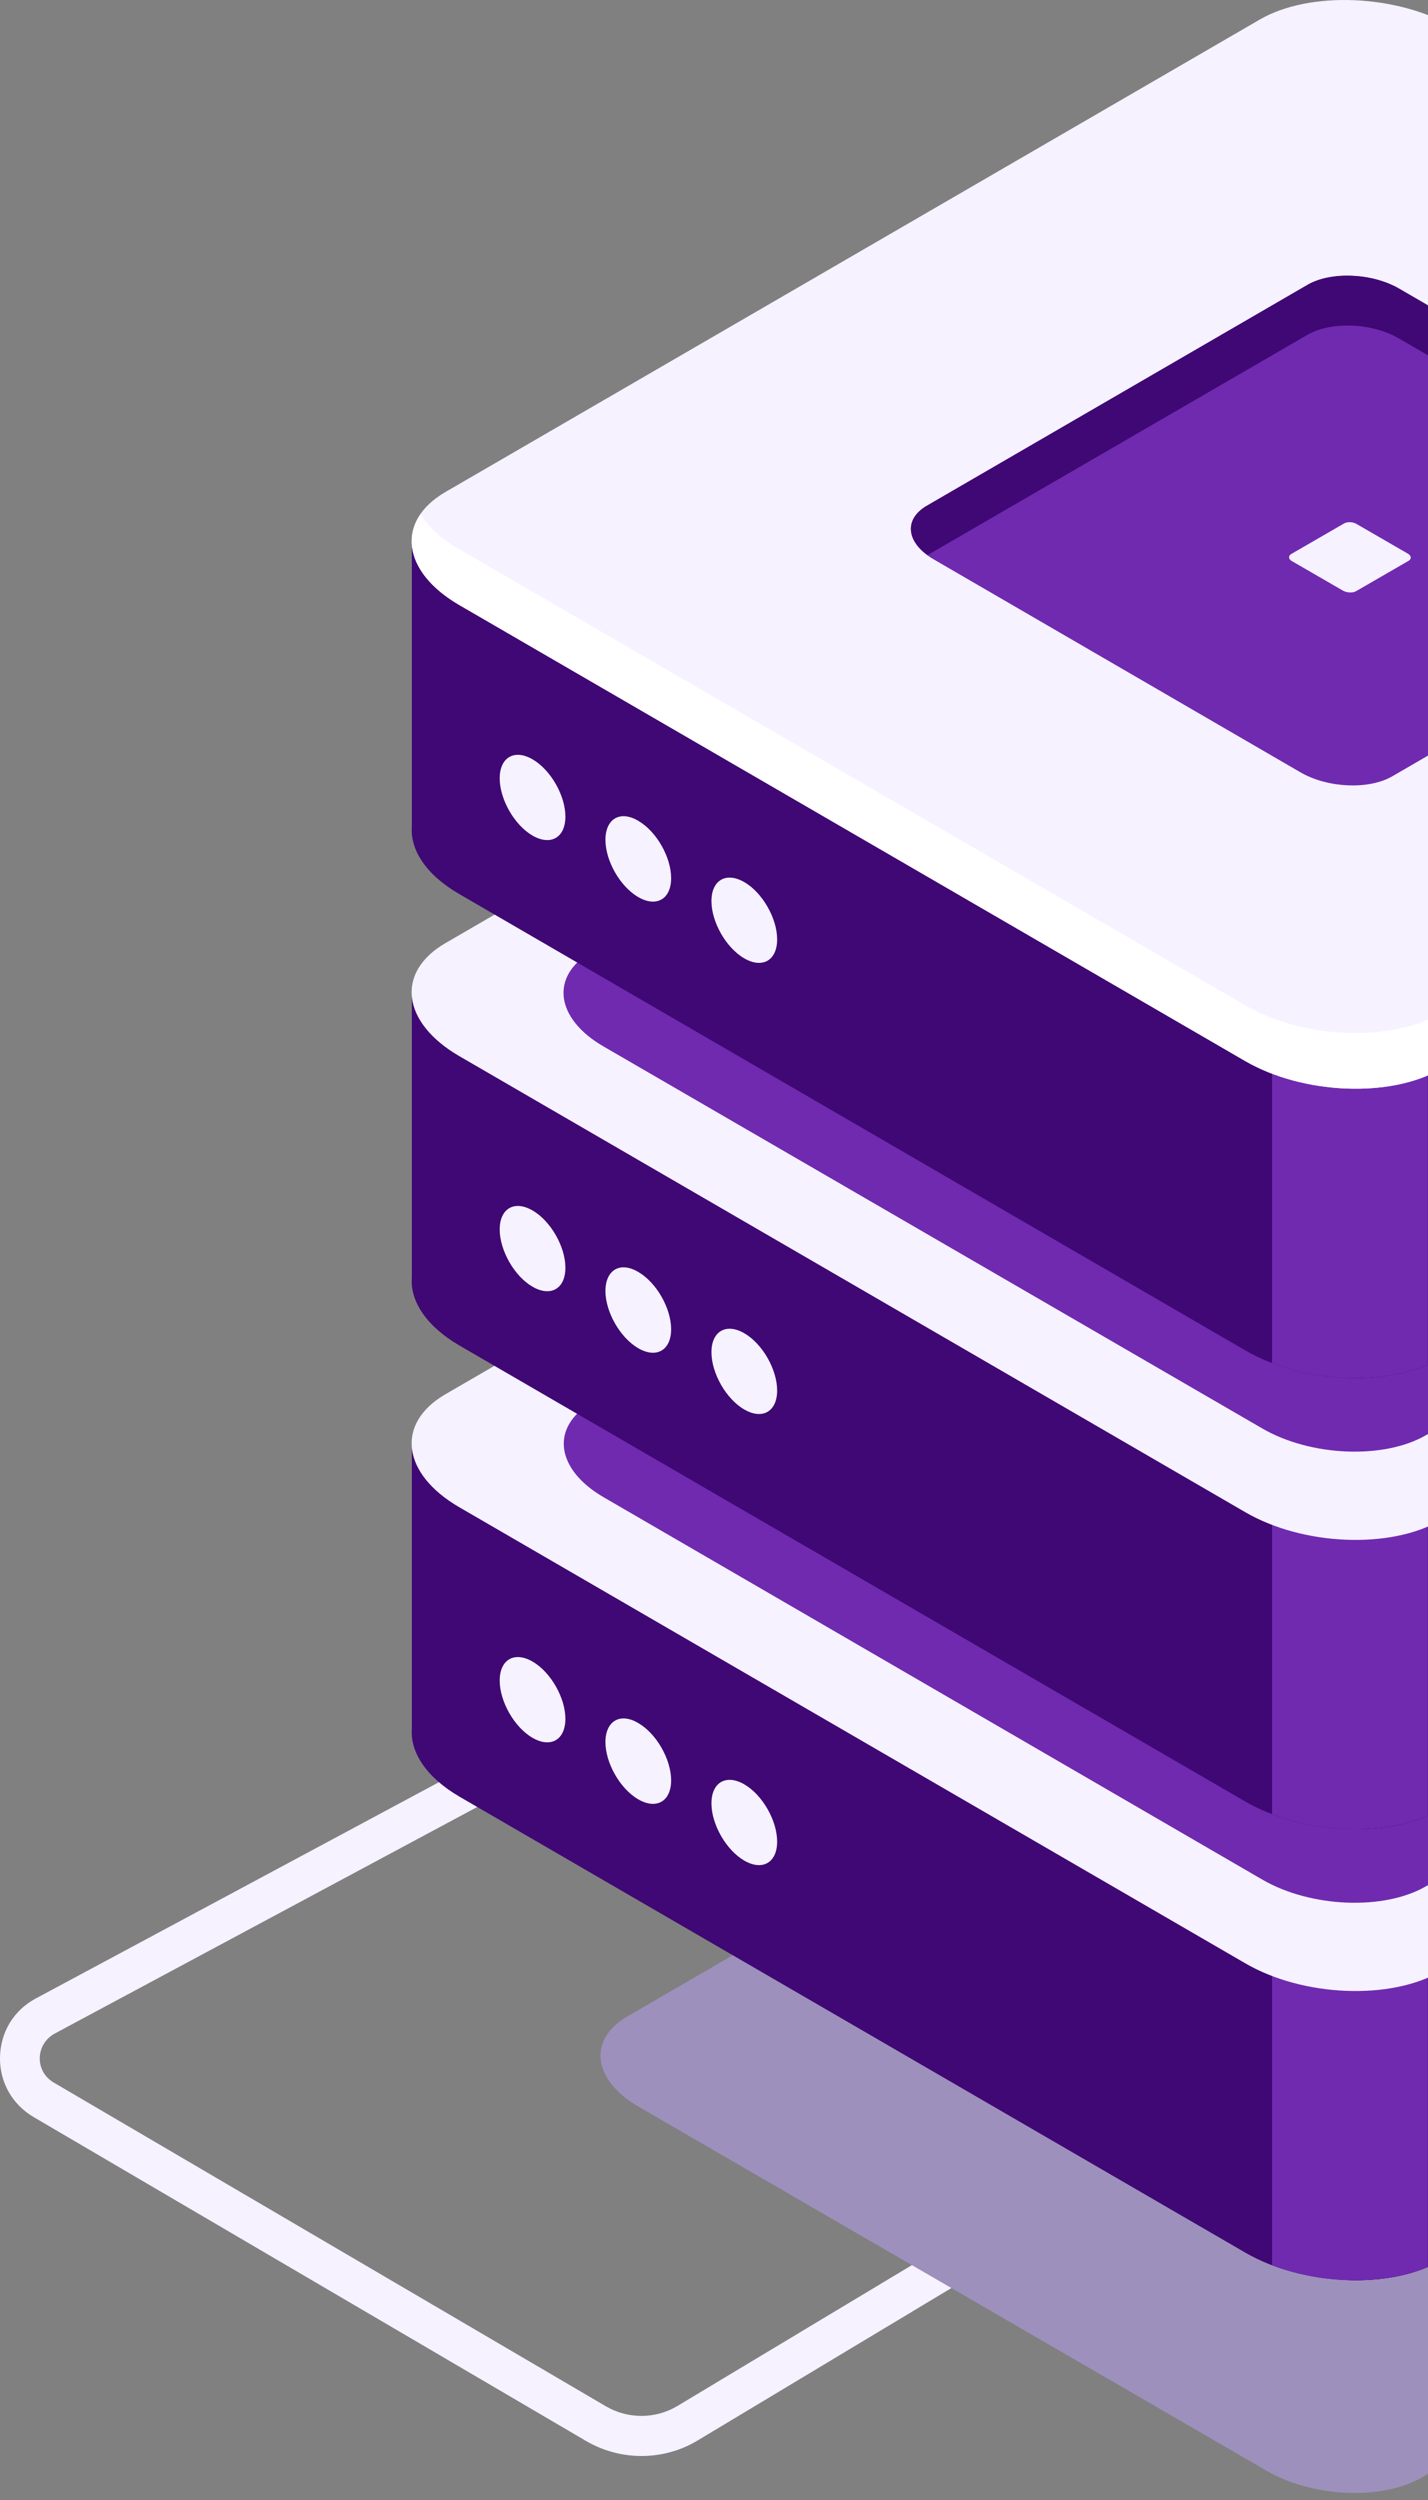 <svg width="200" height="350" viewBox="0 0 200 350" fill="none" xmlns="http://www.w3.org/2000/svg">
<rect x="0" y="0" width="200" height="350" fill="#808080" stroke="none"/>
<path d="M89.854 343.841C92.585 343.841 95.352 343.104 97.768 341.631L145.32 313.077L142.449 308.271L94.896 336.825C91.815 338.684 87.963 338.684 84.882 336.895L7.495 291.539C6.269 290.802 5.534 289.54 5.569 288.101C5.604 286.663 6.374 285.435 7.6 284.734L110.794 229.415L108.168 224.469L5.008 279.788C1.927 281.436 0.071 284.488 0.001 287.996C-0.069 291.504 1.717 294.626 4.693 296.38L82.08 341.736C84.496 343.139 87.158 343.841 89.854 343.841Z" fill="#F6F2FF"/>
<path d="M199.181 346.819L290.247 294.025C295.823 290.77 295.126 285.133 288.679 281.387L200.749 230.379C194.302 226.633 184.544 226.213 178.933 229.469L87.867 282.297C82.29 285.553 82.987 291.19 89.435 294.936L177.399 345.909C183.847 349.655 193.605 350.075 199.181 346.819Z" fill="#9E90BC"/>
<path d="M57.68 242.037V202.511L145.888 202.476L176.383 184.797C183.388 180.736 195.621 181.261 203.672 185.917L232.11 202.406L320.458 202.371V243.017C320.667 245.748 319.133 248.408 315.753 250.369L201.72 316.501C194.715 320.562 182.482 320.037 174.432 315.381L64.337 251.524C59.667 248.793 57.436 245.292 57.68 242.037Z" fill="#400874"/>
<path d="M189.069 182.066C194.192 182.206 199.49 183.501 203.706 185.917L232.145 202.406L320.458 202.371V243.017C320.667 245.747 319.133 248.408 315.753 250.368L201.72 316.501C198.374 318.461 193.774 319.336 189.034 319.231V182.066H189.069Z" fill="#400874"/>
<path d="M199.977 317.375C193.947 319.966 185.2 319.826 178.16 317.13V270.953H199.977V317.375Z" fill="#6F2AB0"/>
<path d="M201.754 275.996L315.752 209.863C322.757 205.802 321.886 198.731 313.8 194.039L203.705 130.183C195.62 125.492 183.387 125.001 176.417 129.062L62.384 195.195C55.379 199.256 56.25 206.328 64.336 211.019L174.43 274.875C182.516 279.567 194.749 280.057 201.754 275.996Z" fill="#F6F2FF"/>
<path d="M199.699 264.092L295.261 208.673C301.116 205.277 300.384 199.325 293.623 195.404L201.372 141.875C194.611 137.954 184.365 137.534 178.475 140.93L82.913 196.349C77.058 199.745 77.79 205.697 84.551 209.618L176.802 263.147C183.563 267.068 193.809 267.488 199.699 264.092Z" fill="#6F2AB0"/>
<path d="M99.643 252.47C99.643 255.41 101.699 259.016 104.243 260.487C106.788 261.957 108.844 260.767 108.844 257.826C108.844 254.885 106.788 251.279 104.243 249.809C101.699 248.338 99.643 249.529 99.643 252.47Z" fill="#F6F2FF"/>
<path d="M84.795 243.893C84.795 246.834 86.852 250.44 89.396 251.91C91.94 253.38 93.996 252.19 93.996 249.249C93.996 246.308 91.94 242.703 89.396 241.232C86.886 239.727 84.795 240.917 84.795 243.893Z" fill="#F6F2FF"/>
<path d="M69.987 235.28C69.987 238.221 72.043 241.827 74.587 243.297C77.131 244.767 79.188 243.577 79.188 240.636C79.188 237.695 77.131 234.09 74.587 232.619C72.043 231.149 69.987 232.339 69.987 235.28Z" fill="#F6F2FF"/>
<path d="M57.68 178.881V139.356L145.923 139.321L176.418 121.641C183.423 117.58 195.656 118.105 203.706 122.761L232.145 139.251L320.458 139.216V179.861C320.667 182.592 319.133 185.253 315.753 187.213L201.72 253.345C194.715 257.406 182.482 256.881 174.432 252.225L64.337 188.368C59.667 185.638 57.436 182.137 57.68 178.881Z" fill="#400874"/>
<path d="M189.069 118.91C194.192 119.05 199.49 120.345 203.706 122.761L232.145 139.25L320.458 139.215V179.861C320.667 182.591 319.133 185.252 315.753 187.213L201.72 253.345C198.374 255.305 193.774 256.181 189.034 256.076V118.91H189.069Z" fill="#400874"/>
<path d="M199.977 254.22C193.947 256.811 185.2 256.671 178.16 253.975V207.798H199.977V254.22Z" fill="#6F2AB0"/>
<path d="M201.754 212.839L315.752 146.707C322.757 142.646 321.886 135.574 313.8 130.883L203.705 67.026C195.62 62.335 183.387 61.845 176.417 65.906L62.384 132.038C55.379 136.099 56.25 143.171 64.336 147.863L174.43 211.719C182.516 216.41 194.749 216.9 201.754 212.839Z" fill="#F6F2FF"/>
<path d="M199.699 200.936L295.261 145.517C301.116 142.121 300.384 136.17 293.623 132.249L201.337 78.755C194.576 74.834 184.33 74.414 178.44 77.809L82.878 133.229C77.023 136.625 77.755 142.576 84.516 146.497L176.802 199.991C183.563 203.912 193.809 204.332 199.699 200.936Z" fill="#6F2AB0"/>
<path d="M99.643 189.314C99.643 192.255 101.699 195.861 104.243 197.331C106.788 198.802 108.844 197.611 108.844 194.671C108.844 191.73 106.788 188.124 104.243 186.654C101.699 185.183 99.643 186.374 99.643 189.314Z" fill="#F6F2FF"/>
<path d="M84.795 180.738C84.795 183.678 86.852 187.284 89.396 188.755C91.94 190.225 93.996 189.035 93.996 186.094C93.996 183.153 91.94 179.547 89.396 178.077C86.886 176.572 84.795 177.762 84.795 180.738Z" fill="#F6F2FF"/>
<path d="M69.987 172.125C69.987 175.065 72.043 178.671 74.587 180.142C77.131 181.612 79.188 180.422 79.188 177.481C79.188 174.54 77.131 170.934 74.587 169.464C72.043 167.994 69.987 169.184 69.987 172.125Z" fill="#F6F2FF"/>
<path d="M57.68 115.724V76.199L145.888 76.164L176.383 58.484C183.388 54.423 195.621 54.949 203.672 59.605L232.11 76.094L320.458 76.059V116.705C320.667 119.435 319.133 122.096 315.753 124.057L201.72 190.189C194.715 194.25 182.482 193.725 174.432 189.068L64.337 125.177C59.667 122.481 57.436 118.98 57.68 115.724Z" fill="#400874"/>
<path d="M189.069 55.753C194.192 55.893 199.49 57.188 203.706 59.604L232.145 76.093L320.458 76.058V116.704C320.667 119.434 319.133 122.095 315.753 124.056L201.72 190.188C198.374 192.148 193.774 193.024 189.034 192.919V55.753H189.069Z" fill="#400874"/>
<path d="M199.977 191.064C193.947 193.655 185.2 193.515 178.16 190.819V144.642H199.977V191.064Z" fill="#6F2AB0"/>
<path d="M201.754 149.683L315.752 83.551C322.757 79.49 321.886 72.418 313.8 67.727L203.705 3.87C195.62 -0.821 183.387 -1.311 176.417 2.75L62.384 68.882C55.379 72.943 56.25 80.015 64.336 84.706L174.43 148.563C182.516 153.219 194.749 153.744 201.754 149.683Z" fill="#F6F2FF"/>
<path d="M64.329 76.899L174.424 140.756C182.509 145.447 194.742 145.937 201.712 141.876L315.745 75.779C317.313 74.869 318.464 73.819 319.23 72.663C321.635 76.549 320.555 80.75 315.745 83.551L201.712 149.683C194.707 153.744 182.474 153.219 174.424 148.563L64.329 84.706C58.056 81.065 56.139 75.989 58.892 71.998C59.973 73.749 61.785 75.464 64.329 76.899Z" fill="white"/>
<path d="M99.643 126.156C99.643 129.097 101.699 132.703 104.243 134.173C106.788 135.644 108.844 134.453 108.844 131.513C108.844 128.572 106.788 124.966 104.243 123.496C101.699 122.025 99.643 123.216 99.643 126.156Z" fill="#F6F2FF"/>
<path d="M84.795 117.579C84.795 120.52 86.852 124.126 89.396 125.596C91.94 127.067 93.996 125.876 93.996 122.936C93.996 119.995 91.94 116.389 89.396 114.918C86.886 113.413 84.795 114.603 84.795 117.579Z" fill="#F6F2FF"/>
<path d="M69.987 108.967C69.987 111.907 72.043 115.513 74.587 116.984C77.131 118.454 79.188 117.264 79.188 114.323C79.188 111.382 77.131 107.776 74.587 106.306C72.043 104.836 69.987 106.026 69.987 108.967Z" fill="#F6F2FF"/>
<path d="M194.991 108.687L248.348 77.739C251.624 75.848 251.206 72.522 247.442 70.317L195.932 40.419C192.168 38.214 186.418 38.004 183.142 39.894L129.785 70.842C126.509 72.733 126.927 76.058 130.691 78.264L182.201 108.162C186 110.332 191.715 110.577 194.991 108.687Z" fill="#6F2AB0"/>
<path d="M189.901 82.781L197.289 78.51C197.742 78.23 197.673 77.775 197.15 77.495L190.006 73.363C189.483 73.048 188.681 73.013 188.228 73.293L180.84 77.564C180.387 77.845 180.456 78.3 180.979 78.58L188.124 82.711C188.646 82.991 189.448 83.026 189.901 82.781Z" fill="#F6F2FF"/>
<path d="M248.348 77.739L248.209 77.809C247.965 77.634 247.721 77.459 247.442 77.284L195.932 47.386C192.168 45.181 186.418 44.971 183.142 46.861L129.924 77.704C126.892 75.534 126.753 72.593 129.785 70.808L183.142 39.859C186.418 37.969 192.133 38.214 195.932 40.385L247.442 70.282C251.206 72.523 251.624 75.849 248.348 77.739Z" fill="#400874"/>
</svg>

